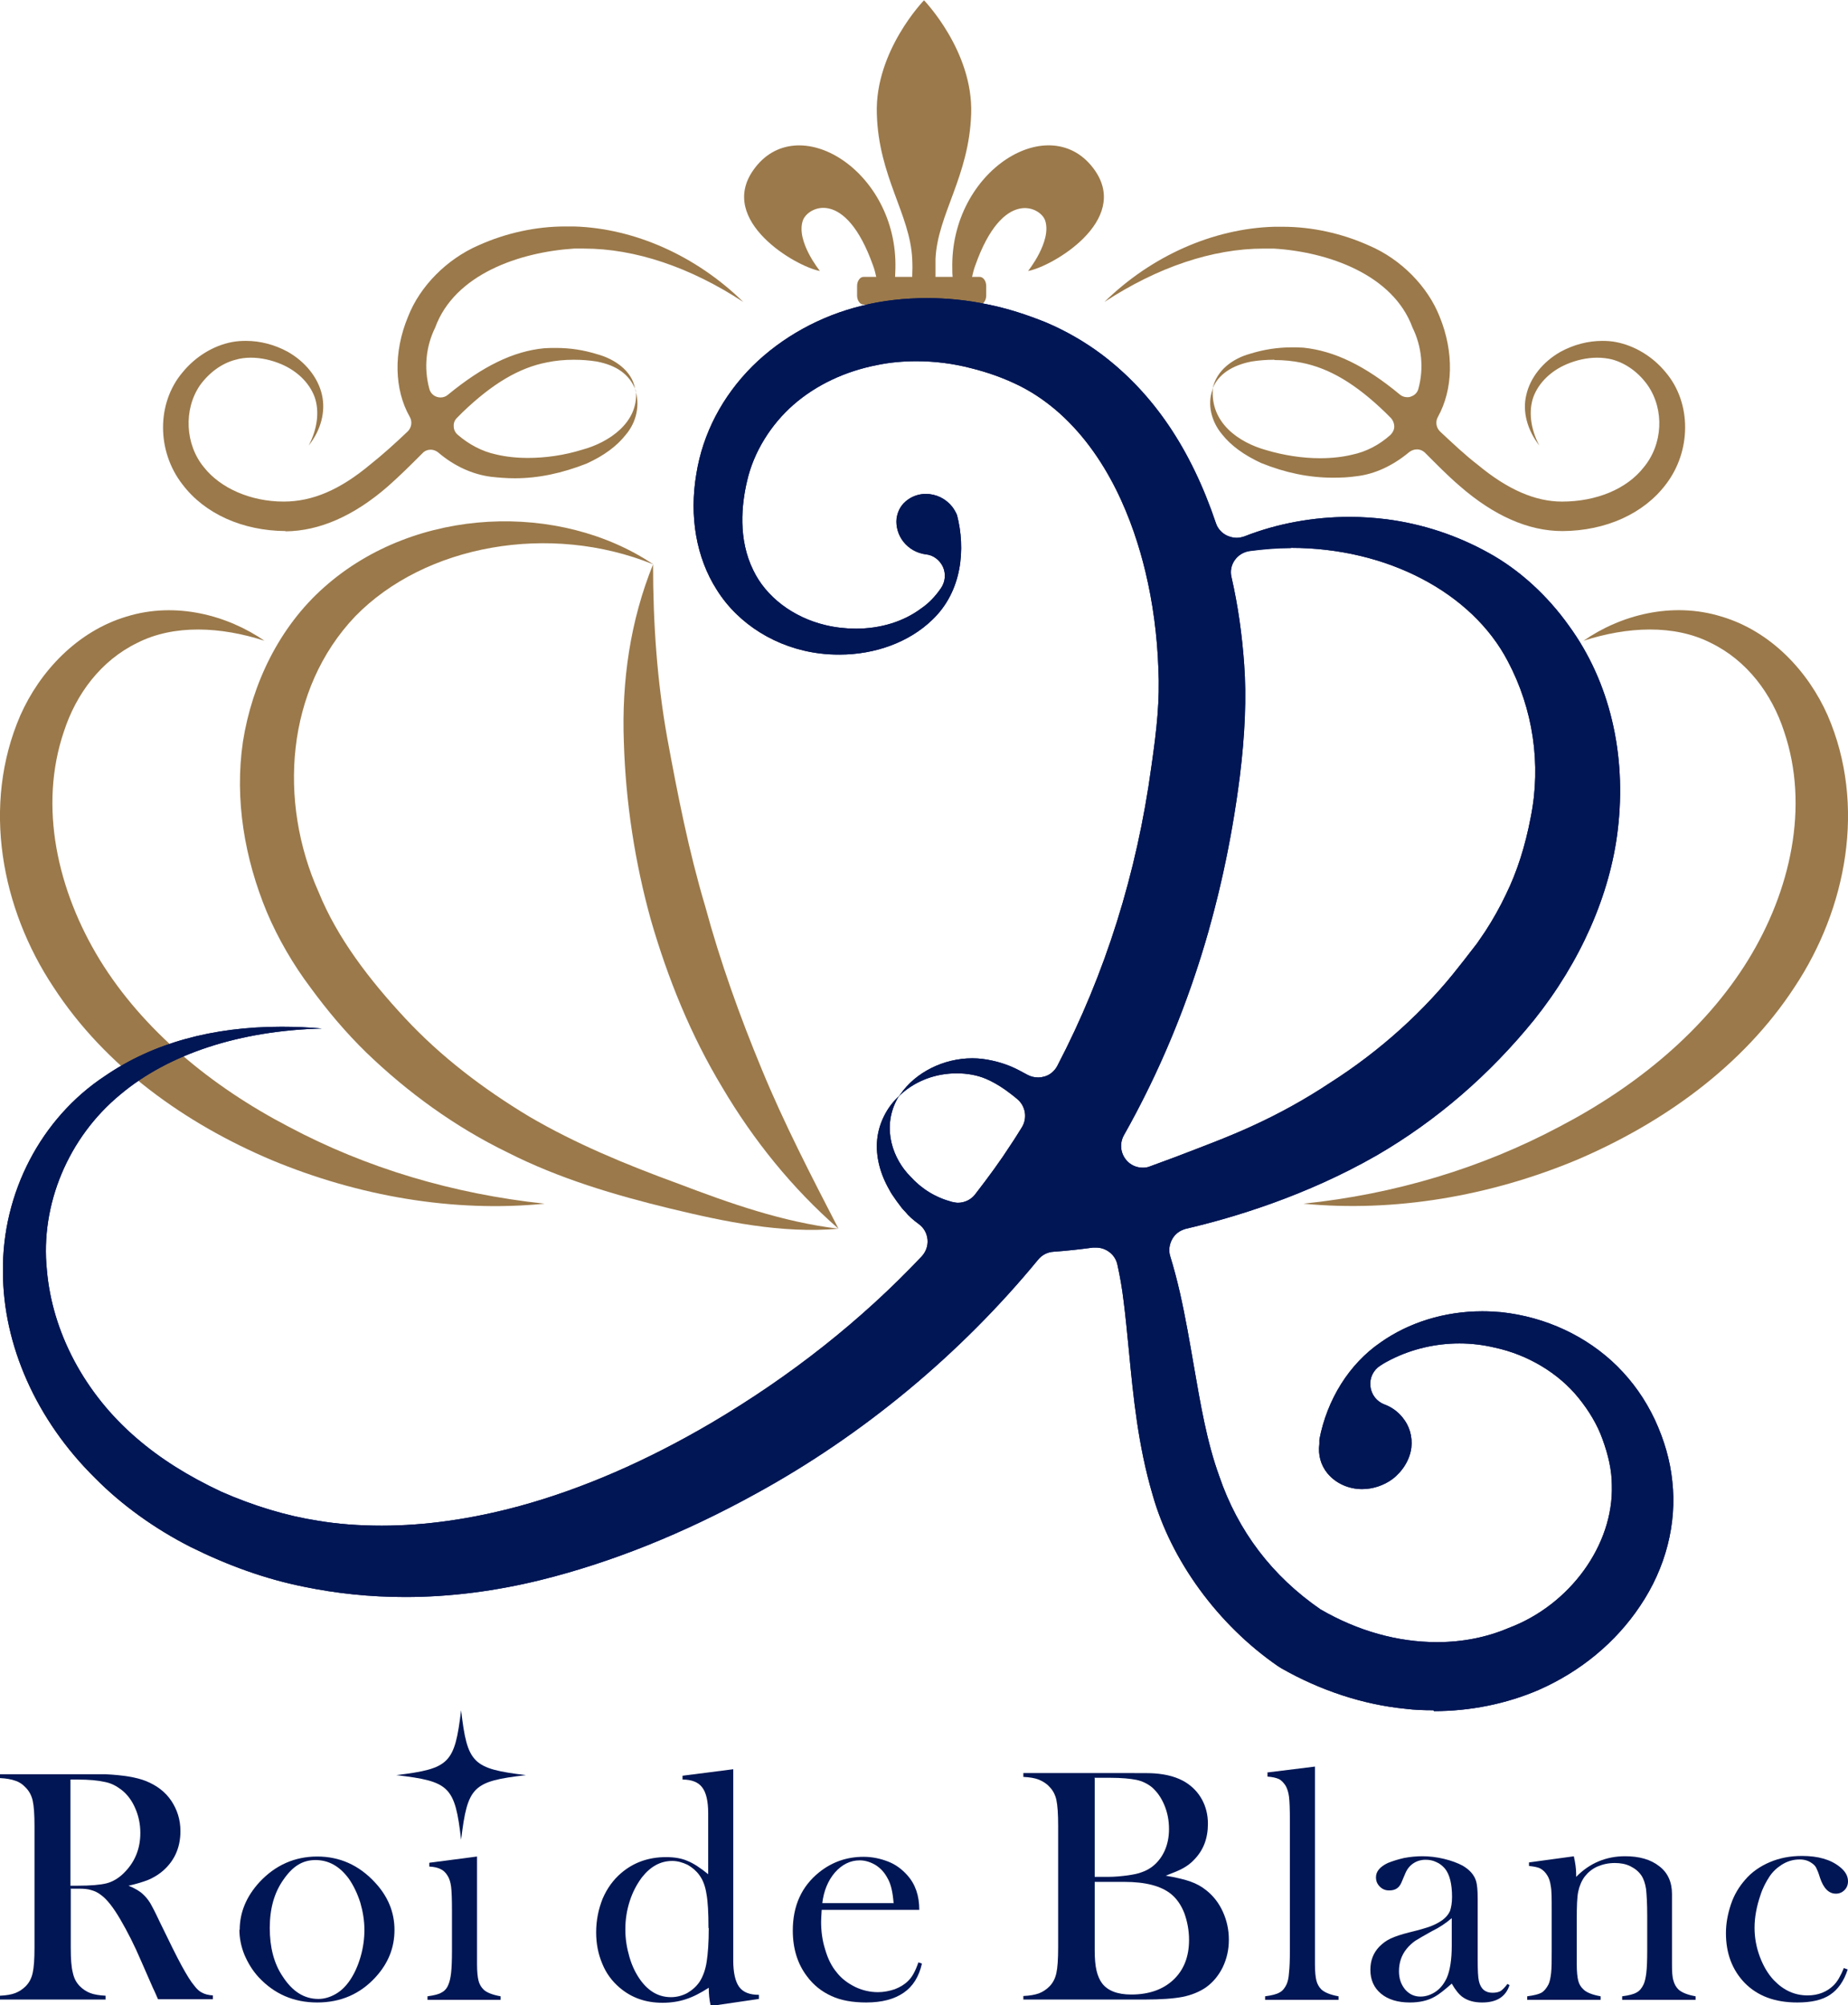 <?xml version="1.0" encoding="UTF-8"?>
<svg id="_レイヤー_2" data-name="レイヤー 2" xmlns="http://www.w3.org/2000/svg" viewBox="0 0 62.68 68">
  <defs>
    <style>
      .cls-1 {
        fill: #9b794a;
      }

      .cls-2 {
        fill: #001655;
      }
    </style>
  </defs>
  <g id="object">
    <g>
      <g>
        <g>
          <g>
            <path class="cls-1" d="M32.93,10.33h.3c.12,0,.22-.14.22-.31v-.32c0-.17-.1-.31-.22-.31h-.26c.03-.13.06-.26.11-.39.93-2.63,2.22-1.98,2.37-1.52.23.7-.58,1.71-.58,1.71.82-.15,3.47-1.7,2.26-3.42-1.48-2.1-4.91,0-4.83,3.35,0,.09,0,.18.01.27h-.58c0-.22,0-.42,0-.61.07-1.51,1.14-2.79,1.21-4.92.07-2.13-1.6-3.85-1.6-3.85,0,0-1.67,1.72-1.6,3.85.06,2.13,1.13,3.41,1.2,4.92.01.19.01.4,0,.61h-.58c0-.09.01-.18.01-.27.09-3.34-3.35-5.45-4.82-3.35-1.21,1.72,1.44,3.27,2.26,3.42,0,0-.82-1.01-.58-1.71.16-.47,1.44-1.12,2.38,1.52.05.13.08.26.11.39h-.43c-.12,0-.22.14-.22.31v.32c0,.17.1.31.22.31h3.65Z"/>
            <g>
              <path class="cls-1" d="M52.99,18.01c-1.15,0-2.32-.52-3.47-1.52-.42-.36-.8-.75-1.18-1.13-.08-.08-.18-.12-.28-.12-.09,0-.18.03-.26.09-.55.46-1.17.75-1.79.82-.27.04-.53.05-.8.05-.8,0-1.6-.16-2.44-.5-.58-.27-1.02-.59-1.32-.97-.37-.44-.5-1.02-.33-1.5.12-.69.73-1.08,1.27-1.23.48-.15.95-.22,1.42-.22.13,0,.27,0,.4.01,1.05.11,2.09.61,3.27,1.59.07.06.16.09.25.09.04,0,.08,0,.12-.02.13-.04.23-.14.26-.27.19-.7.11-1.44-.2-2.07-.66-1.8-2.87-2.57-4.71-2.68-.11,0-.22,0-.34,0-1.73,0-3.6.63-5.4,1.81,1.6-1.57,3.7-2.49,5.75-2.55h.3c.98,0,2,.22,2.93.64,1.08.46,1.99,1.39,2.39,2.41.49,1.2.46,2.46-.06,3.4-.09.16-.06.36.07.49.44.41.85.8,1.28,1.13,1.01.84,1.95,1.25,2.86,1.25,1.17,0,2.2-.43,2.77-1.16.65-.78.71-1.95.14-2.78-.31-.44-.74-.75-1.21-.88-.16-.04-.34-.06-.51-.06-.34,0-.7.08-1.03.22-.54.23-.95.63-1.13,1.11-.17.48-.1,1.08.2,1.65-.41-.53-.58-1.16-.44-1.72.13-.58.56-1.12,1.16-1.46.44-.24.93-.37,1.42-.37.15,0,.31.01.46.04.63.12,1.25.49,1.69,1.03.88,1.04.87,2.67,0,3.8-.75.99-2.03,1.57-3.5,1.58h0ZM43.22,12.2c-.26,0-.52.02-.77.06-.67.13-1.12.44-1.31.89-.11,1.2.9,1.86,1.79,2.11.6.18,1.24.28,1.84.28.39,0,.76-.04,1.09-.12.48-.1.92-.33,1.3-.67.08-.08.13-.18.13-.28,0-.11-.04-.21-.11-.29l-.18-.18c-1.01-.98-1.92-1.52-2.86-1.7-.29-.06-.6-.09-.91-.09Z"/>
              <path class="cls-1" d="M9.69,18.01c-1.47-.01-2.75-.59-3.5-1.58-.88-1.13-.88-2.76,0-3.8.44-.54,1.05-.91,1.68-1.03.16-.03.31-.04.47-.04.49,0,.98.13,1.42.37.6.34,1.03.88,1.16,1.46.13.56-.03,1.19-.45,1.72.3-.57.37-1.17.2-1.65-.18-.48-.59-.88-1.13-1.11-.33-.14-.69-.22-1.03-.22-.18,0-.35.02-.52.07-.47.12-.9.44-1.21.87-.56.82-.5,2.01.14,2.78.56.71,1.59,1.16,2.7,1.16.98,0,1.91-.4,2.93-1.25.44-.35.86-.73,1.28-1.13.13-.13.16-.33.07-.49-.53-.93-.56-2.2-.06-3.4.4-1.03,1.31-1.95,2.39-2.42.93-.42,1.95-.64,2.94-.64h.3c2.04.06,4.14.99,5.74,2.56-1.8-1.18-3.67-1.81-5.4-1.81-.11,0-.23,0-.34,0-1.85.12-4.05.87-4.71,2.68-.31.63-.39,1.36-.2,2.07.03.13.13.24.26.28.04.01.08.02.12.02.09,0,.18-.03.25-.09,1.18-.97,2.22-1.48,3.27-1.58.14-.01.27-.01.4-.01.48,0,.94.07,1.42.22.54.15,1.16.54,1.26,1.17.18.54.05,1.13-.32,1.56-.3.38-.73.7-1.32.97-.84.33-1.64.5-2.44.5-.26,0-.53-.02-.8-.05-.63-.08-1.25-.36-1.79-.82-.07-.06-.17-.1-.26-.1-.1,0-.21.04-.28.12-.38.38-.76.76-1.18,1.13-1.15,1-2.32,1.51-3.47,1.52h0ZM19.46,12.2c-.31,0-.63.03-.91.09-.94.18-1.85.72-2.86,1.69l-.19.19c-.08.08-.12.18-.11.29,0,.11.05.21.13.28.38.33.83.57,1.3.67.33.08.7.12,1.09.12.59,0,1.23-.09,1.84-.28.89-.24,1.91-.91,1.82-1.99-.21-.57-.66-.87-1.33-1-.25-.04-.51-.06-.78-.06Z"/>
            </g>
          </g>
          <g>
            <path class="cls-1" d="M22.15,19.14c0,2.02.14,3.98.48,5.88.36,1.96.73,3.84,1.29,5.72.51,1.88,1.17,3.72,1.92,5.53.75,1.82,1.66,3.58,2.6,5.4-1.57-1.37-2.89-3.01-3.94-4.79-1.07-1.77-1.85-3.7-2.42-5.67-.55-1.97-.86-4.03-.92-6.04-.08-2.07.22-4.13.99-6.03Z"/>
            <path class="cls-1" d="M28.44,41.67c-1.93.17-3.87-.24-5.73-.69-1.85-.45-3.75-1.01-5.5-1.9-1.77-.86-3.38-2.03-4.78-3.38-.7-.68-1.33-1.43-1.9-2.21-.58-.77-1.1-1.66-1.48-2.56-.75-1.81-1.1-3.81-.81-5.78.31-1.95,1.22-3.88,2.76-5.24,3.11-2.76,8.01-2.89,11.16-.77-3.52-1.43-7.75-.66-10.11,1.76-2.36,2.48-2.62,6.28-1.24,9.36.63,1.55,1.72,2.97,2.93,4.27,1.21,1.3,2.64,2.39,4.2,3.33,1.57.92,3.28,1.63,5.06,2.28,1.76.67,3.54,1.3,5.44,1.53Z"/>
            <path class="cls-1" d="M18.48,40.82c-3.11.31-6.34-.26-9.27-1.48-2.91-1.23-5.64-3.16-7.4-5.87C.05,30.82-.63,27.31.69,24.26c.66-1.49,1.93-2.85,3.6-3.35,1.68-.52,3.43-.04,4.68.82-1.48-.48-3.07-.56-4.31.07-1.24.6-2.08,1.74-2.49,3-.87,2.55-.22,5.41,1.22,7.76,1.46,2.37,3.77,4.28,6.4,5.65,2.63,1.4,5.58,2.28,8.68,2.61Z"/>
            <path class="cls-1" d="M44.21,40.82c3.1-.32,6.05-1.21,8.68-2.61,2.63-1.37,4.94-3.28,6.4-5.65,1.44-2.34,2.09-5.21,1.22-7.76-.41-1.26-1.25-2.4-2.49-3-1.24-.63-2.83-.55-4.31-.07,1.25-.87,3-1.34,4.68-.82,1.68.5,2.94,1.86,3.6,3.35,1.32,3.05.64,6.56-1.12,9.21-1.76,2.7-4.49,4.63-7.4,5.87-2.93,1.22-6.16,1.78-9.27,1.48Z"/>
          </g>
        </g>
        <g>
          <path class="cls-2" d="M48.62,58c-.32,0-.63-.01-.95-.05-1.43-.14-2.89-.62-4.22-1.38l-.11-.07c-2.03-1.4-3.62-3.58-4.25-5.82-.49-1.67-.65-3.3-.8-4.87-.06-.6-.11-1.15-.18-1.69-.05-.42-.12-.83-.21-1.23-.07-.34-.38-.58-.72-.58-.04,0-.07,0-.11,0-.45.06-.9.11-1.33.14-.21.01-.4.11-.53.27-2.63,3.2-5.94,5.95-9.58,7.94-2.45,1.35-4.9,2.33-7.28,2.92-1.54.38-3.08.58-4.61.58-1.18,0-2.33-.12-3.44-.35-1.29-.26-2.55-.71-3.84-1.35-1.2-.61-2.32-1.41-3.23-2.33-2-1.97-3.13-4.52-3.13-7.01-.03-2.66,1.29-5.2,3.46-6.63,1.62-1.11,3.63-1.67,5.99-1.67.46,0,.92.02,1.37.06-2.78.07-5.2.86-6.84,2.24-1.76,1.45-2.72,3.73-2.49,5.95.18,2.11,1.28,4.19,3.04,5.7.81.7,1.75,1.29,2.88,1.82,1.09.48,2.22.82,3.26.98.7.12,1.44.17,2.18.17,1.46,0,3.04-.22,4.69-.67,2.12-.58,4.3-1.53,6.48-2.81,2.7-1.59,5.1-3.49,7.14-5.65.14-.15.22-.36.2-.57-.02-.21-.12-.4-.3-.53-.19-.14-.34-.27-.46-.42-.1-.1-.15-.17-.2-.24l-.09-.12c-.12-.17-.19-.27-.24-.37-.33-.57-.47-1.16-.42-1.7.05-.53.3-1.06.69-1.44.04-.03.07-.07.1-.11.51-.74,1.46-1.22,2.44-1.22.23,0,.46.03.68.08.32.07.62.18.89.32l.3.16c.11.06.23.09.36.09.07,0,.14-.01.21-.03.19-.05.35-.19.44-.36,1.63-3.12,2.7-6.54,3.19-10.14.19-1.31.29-2.27.24-3.33-.04-1.14-.19-2.25-.44-3.29-.4-1.67-1.26-3.99-3.08-5.52-.41-.34-.82-.61-1.28-.83-.48-.23-.98-.41-1.54-.55-.61-.16-1.24-.24-1.86-.24-.46,0-.91.04-1.34.13-1.08.21-2.06.67-2.83,1.34-.78.68-1.36,1.62-1.58,2.59-.19.8-.31,1.98.21,3.03.43.9,1.35,1.6,2.45,1.86.33.08.69.12,1.03.12.84,0,1.62-.24,2.22-.69.25-.17.48-.41.67-.69.14-.21.17-.48.06-.72-.11-.23-.33-.4-.58-.42-.3-.04-.57-.19-.76-.43-.18-.23-.26-.52-.23-.79.04-.27.17-.49.39-.64.17-.12.38-.19.6-.19.35,0,.68.16.9.44.06.08.12.18.16.28.29,1.12.19,2.58-.85,3.56-.77.74-1.91,1.17-3.14,1.17-.22,0-.44-.01-.67-.04-1.46-.18-2.76-.99-3.49-2.16-.69-1.08-.94-2.48-.69-3.94.22-1.36.88-2.62,1.9-3.64,1-.99,2.31-1.71,3.71-2.05.71-.18,1.46-.26,2.22-.26.68,0,1.36.07,2.03.21.7.14,1.37.36,2.01.62.66.28,1.32.66,1.89,1.09,1.74,1.32,3.01,3.19,3.86,5.71.06.19.21.35.39.43.1.04.2.07.31.07.09,0,.18-.02.27-.05,1.09-.43,2.32-.66,3.57-.66.42,0,.84.03,1.25.08,1.23.16,2.4.55,3.46,1.14,1.04.57,2,1.45,2.73,2.48,1.37,1.88,1.96,4.34,1.65,6.92-.26,2.2-1.27,4.48-2.84,6.44-1.51,1.86-3.3,3.41-5.33,4.59-2.39,1.37-4.84,2.11-6.47,2.49-.2.05-.37.17-.47.35-.1.18-.13.39-.07.58.12.39.23.8.33,1.24.19.84.33,1.66.47,2.47.23,1.32.44,2.58.86,3.74.64,1.88,1.8,3.4,3.44,4.53,1.26.73,2.61,1.11,3.95,1.11.86,0,1.68-.16,2.43-.48,2.08-.78,3.56-2.82,3.5-4.84,0-.5-.12-1.03-.32-1.57-.17-.48-.46-.96-.8-1.38-.68-.85-1.73-1.48-2.86-1.72-.38-.09-.78-.14-1.19-.14-.81,0-1.61.19-2.31.54-.12.06-.25.13-.37.21-.24.15-.37.42-.34.7.03.28.21.52.48.62.24.09.45.24.61.44.24.29.34.65.3,1.02-.05.41-.29.8-.64,1.07-.3.22-.67.34-1.03.34-.47,0-.9-.2-1.18-.54-.22-.27-.32-.62-.27-.99,0-.05,0-.1,0-.15.26-1.36,1.01-2.56,2.07-3.29.96-.68,2.18-1.06,3.45-1.06.22,0,.43.01.65.03,1.5.16,2.9.81,3.94,1.84.52.52.94,1.11,1.27,1.81.32.69.52,1.39.59,2.08.16,1.44-.22,2.94-1.09,4.23-.82,1.23-2.01,2.22-3.44,2.85-1.09.47-2.32.72-3.55.72ZM32.45,36.4c-.7,0-1.36.24-1.87.69-.07.06-.13.13-.17.22-.5.97-.12,2,.47,2.59.38.42.85.71,1.41.86.07.01.13.03.2.03.22,0,.44-.1.58-.28.48-.62.88-1.17,1.22-1.7.13-.19.25-.39.37-.58.19-.31.13-.72-.16-.96-.14-.12-.28-.22-.4-.31-.23-.16-.44-.28-.65-.37-.3-.13-.65-.19-1-.19ZM43.79,18.59c-.47,0-.94.04-1.4.1-.21.03-.39.14-.51.31-.12.17-.16.38-.11.58.22.96.36,1.96.43,2.96.08,1.09.03,2.37-.15,3.81-.56,4.44-1.89,8.53-3.93,12.15-.15.27-.12.6.08.84.14.17.35.26.56.26.08,0,.17-.01.26-.05l.84-.31c.91-.35,1.75-.66,2.56-1.03.95-.43,1.85-.93,2.68-1.48,1.7-1.08,3.23-2.46,4.4-3.97.09-.11.19-.24.29-.37l.31-.4.28-.41c.26-.4.49-.81.69-1.23.38-.77.66-1.64.85-2.64.36-1.79.08-3.67-.78-5.29-1.22-2.33-4.1-3.84-7.35-3.84Z"/>
          <path class="cls-2" d="M48.62,58c-.32,0-.63-.01-.95-.05-1.43-.14-2.89-.62-4.22-1.38l-.11-.07c-2.03-1.4-3.62-3.58-4.25-5.82-.49-1.67-.65-3.3-.8-4.87-.06-.6-.11-1.15-.18-1.69-.05-.42-.12-.83-.21-1.23-.07-.34-.38-.58-.72-.58-.04,0-.07,0-.11,0-.45.06-.9.11-1.33.14-.21.01-.4.11-.53.27-2.63,3.2-5.94,5.95-9.58,7.94-2.45,1.35-4.9,2.33-7.28,2.92-1.54.38-3.08.58-4.61.58-1.18,0-2.33-.12-3.44-.35-1.29-.26-2.55-.71-3.84-1.35-1.2-.61-2.32-1.41-3.23-2.33-2-1.97-3.13-4.52-3.13-7.01-.03-2.66,1.29-5.2,3.46-6.63,1.62-1.11,3.63-1.67,5.99-1.67.46,0,.92.02,1.37.06-2.78.07-5.2.86-6.84,2.24-1.76,1.45-2.72,3.73-2.49,5.95.18,2.11,1.28,4.19,3.04,5.7.81.7,1.75,1.29,2.88,1.82,1.09.48,2.22.82,3.26.98.7.12,1.44.17,2.18.17,1.46,0,3.04-.22,4.69-.67,2.12-.58,4.3-1.53,6.48-2.81,2.7-1.59,5.1-3.49,7.14-5.65.14-.15.22-.36.2-.57-.02-.21-.12-.4-.3-.53-.19-.14-.34-.27-.46-.42-.1-.1-.15-.17-.2-.24l-.09-.12c-.12-.17-.19-.27-.24-.37-.33-.57-.47-1.16-.42-1.7.05-.53.3-1.06.69-1.44.04-.03.07-.07.1-.11.51-.74,1.46-1.22,2.44-1.22.23,0,.46.03.68.08.32.07.62.18.89.32l.3.16c.11.06.23.09.36.09.07,0,.14-.01.21-.03.19-.05.35-.19.44-.36,1.63-3.12,2.7-6.54,3.19-10.14.19-1.31.29-2.27.24-3.33-.04-1.14-.19-2.25-.44-3.29-.4-1.67-1.26-3.99-3.08-5.52-.41-.34-.82-.61-1.28-.83-.48-.23-.98-.41-1.54-.55-.61-.16-1.24-.24-1.86-.24-.46,0-.91.04-1.34.13-1.08.21-2.06.67-2.83,1.34-.78.68-1.36,1.62-1.58,2.59-.19.8-.31,1.98.21,3.03.43.9,1.35,1.6,2.45,1.86.33.08.69.12,1.03.12.84,0,1.62-.24,2.22-.69.25-.17.48-.41.67-.69.14-.21.17-.48.06-.72-.11-.23-.33-.4-.58-.42-.3-.04-.57-.19-.76-.43-.18-.23-.26-.52-.23-.79.04-.27.17-.49.39-.64.17-.12.38-.19.6-.19.35,0,.68.16.9.44.06.08.12.18.16.28.29,1.12.19,2.58-.85,3.56-.77.74-1.91,1.17-3.14,1.17-.22,0-.44-.01-.67-.04-1.46-.18-2.76-.99-3.49-2.16-.69-1.08-.94-2.48-.69-3.94.22-1.36.88-2.62,1.9-3.64,1-.99,2.31-1.71,3.71-2.05.71-.18,1.46-.26,2.22-.26.68,0,1.36.07,2.03.21.7.14,1.37.36,2.01.62.66.28,1.32.66,1.89,1.09,1.74,1.32,3.01,3.19,3.86,5.71.06.19.21.35.39.43.1.04.2.07.31.07.09,0,.18-.02.27-.05,1.09-.43,2.32-.66,3.57-.66.42,0,.84.03,1.25.08,1.23.16,2.4.55,3.46,1.14,1.04.57,2,1.45,2.73,2.48,1.37,1.88,1.96,4.34,1.65,6.92-.26,2.2-1.27,4.48-2.84,6.44-1.51,1.86-3.3,3.41-5.33,4.59-2.39,1.37-4.84,2.11-6.47,2.49-.2.05-.37.17-.47.35-.1.18-.13.39-.07.58.12.39.23.8.33,1.24.19.84.33,1.66.47,2.47.23,1.32.44,2.58.86,3.74.64,1.88,1.8,3.4,3.44,4.53,1.26.73,2.61,1.11,3.95,1.11.86,0,1.68-.16,2.43-.48,2.08-.78,3.56-2.82,3.5-4.84,0-.5-.12-1.03-.32-1.57-.17-.48-.46-.96-.8-1.38-.68-.85-1.73-1.48-2.86-1.72-.38-.09-.78-.14-1.19-.14-.81,0-1.61.19-2.31.54-.12.06-.25.13-.37.21-.24.15-.37.42-.34.7.03.28.21.52.48.62.24.09.45.24.61.44.24.29.34.65.3,1.02-.05.41-.29.8-.64,1.07-.3.22-.67.34-1.03.34-.47,0-.9-.2-1.18-.54-.22-.27-.32-.62-.27-.99,0-.05,0-.1,0-.15.26-1.36,1.01-2.56,2.07-3.29.96-.68,2.18-1.06,3.45-1.06.22,0,.43.01.65.03,1.5.16,2.9.81,3.94,1.84.52.52.94,1.11,1.27,1.81.32.69.52,1.39.59,2.08.16,1.44-.22,2.94-1.09,4.23-.82,1.23-2.01,2.22-3.44,2.85-1.09.47-2.32.72-3.55.72ZM32.45,36.4c-.7,0-1.36.24-1.87.69-.07.06-.13.13-.17.22-.5.97-.12,2,.47,2.59.38.42.85.71,1.41.86.07.01.13.03.2.03.22,0,.44-.1.58-.28.48-.62.88-1.17,1.22-1.7.13-.19.25-.39.37-.58.19-.31.13-.72-.16-.96-.14-.12-.28-.22-.4-.31-.23-.16-.44-.28-.65-.37-.3-.13-.65-.19-1-.19ZM41,31.55c-.7,2.47-1.66,4.79-2.88,6.95-.15.27-.12.6.08.84.14.17.35.26.56.26.08,0,.17-.01.26-.05l.84-.31c.91-.35,1.75-.66,2.56-1.03.95-.43,1.85-.93,2.68-1.48,1.7-1.08,3.23-2.46,4.4-3.97.09-.11.19-.24.29-.37l.31-.4.28-.41c.26-.4.49-.81.69-1.23.38-.77.66-1.64.85-2.64.36-1.79.08-3.67-.78-5.29-1.22-2.33-4.1-3.84-7.35-3.84-.47,0-.94.04-1.4.1-.21.03-.39.14-.51.31-.12.17-.16.38-.11.58.22.96.36,1.96.43,2.96.08,1.09.03,2.37-.15,3.81-.23,1.79-.58,3.53-1.05,5.2"/>
        </g>
      </g>
      <g>
        <path class="cls-2" d="M2.4,64.07v1.98c0,.38.02.66.07.85.04.19.12.34.24.46.1.1.22.18.35.23.13.05.31.08.52.09v.13H0v-.13c.22-.01.39-.04.52-.09.13-.05.25-.13.35-.23.12-.12.2-.27.24-.46.04-.18.06-.46.06-.85v-4.13c0-.38-.02-.67-.06-.85-.04-.18-.12-.33-.24-.45-.1-.11-.22-.19-.35-.23-.14-.05-.31-.08-.52-.09v-.13h2.7c.45,0,.75,0,.89,0,.58.03,1.03.1,1.36.23.37.15.66.37.86.67.2.3.31.64.31,1.03,0,.58-.22,1.05-.66,1.4-.13.1-.28.19-.45.26-.16.06-.38.13-.65.19.22.09.39.19.49.29.09.08.17.18.24.29.07.12.18.33.32.63.33.68.58,1.19.75,1.5.17.31.31.54.43.68.09.12.18.2.27.24.09.05.21.08.36.09v.13h-1.86c-.09-.21-.15-.34-.18-.4l-.39-.89c-.23-.54-.47-1.01-.71-1.42-.24-.41-.46-.69-.66-.83-.1-.08-.21-.13-.32-.16-.12-.04-.26-.05-.43-.05h-.28ZM2.4,63.95h.22c.46,0,.79-.03.99-.08.2-.05.39-.16.56-.32.39-.37.59-.83.59-1.39,0-.3-.06-.58-.17-.83-.11-.26-.27-.48-.48-.64-.16-.12-.34-.22-.56-.26-.22-.05-.52-.08-.93-.08h-.23v3.61Z"/>
        <path class="cls-2" d="M8.13,65.45c0-.6.23-1.14.67-1.62.54-.58,1.2-.87,1.96-.87s1.41.29,1.95.87c.45.48.67,1.02.67,1.62s-.21,1.13-.64,1.6c-.52.57-1.18.86-1.98.86s-1.46-.29-1.99-.86c-.21-.23-.36-.48-.48-.76-.11-.27-.17-.56-.17-.85ZM9.15,65.39c0,.64.14,1.2.44,1.64.33.51.73.76,1.21.76.2,0,.4-.06.59-.17.19-.11.35-.27.49-.48.14-.21.26-.47.35-.78.09-.31.13-.62.13-.91,0-.31-.05-.62-.14-.93-.1-.31-.23-.58-.39-.81-.31-.42-.68-.63-1.13-.63s-.78.22-1.09.67c-.31.44-.46.98-.46,1.63Z"/>
        <path class="cls-2" d="M14.57,63.17l1.61-.21v3.65c0,.26.02.44.05.56.03.12.09.22.17.3.1.1.3.18.58.23v.12h-2.48v-.12c.22-.03.39-.07.48-.13.1-.05.18-.14.23-.27.04-.09.07-.22.09-.39.02-.18.03-.42.03-.75v-1.37c0-.39-.01-.65-.03-.81-.02-.15-.06-.28-.12-.37-.06-.1-.14-.18-.23-.22-.09-.05-.22-.08-.39-.09v-.12Z"/>
        <path class="cls-2" d="M24.1,68c-.04-.18-.06-.38-.06-.59-.28.18-.53.31-.78.39-.24.08-.51.12-.79.12-.57,0-1.05-.17-1.45-.51-.26-.22-.46-.49-.59-.81-.14-.33-.21-.68-.21-1.07,0-.41.08-.79.22-1.14.15-.35.36-.64.63-.87.42-.36.93-.54,1.52-.54.28,0,.53.04.73.13.2.08.43.23.7.45v-2.07c0-.41-.07-.7-.2-.87-.13-.18-.36-.27-.67-.27v-.13l1.72-.22v6.48c0,.42.07.72.2.9.13.18.35.27.67.27v.14l-1.64.24ZM24.03,65.39c0-.51-.02-.91-.07-1.17-.04-.26-.12-.47-.24-.63-.1-.14-.24-.26-.4-.35-.17-.08-.34-.13-.52-.13-.4,0-.74.19-1.03.56-.17.23-.31.49-.41.8-.1.31-.15.63-.15.96s.05.63.14.94c.09.31.22.57.38.79.28.38.62.57,1.03.57.19,0,.38-.05.55-.14.17-.1.32-.23.43-.4.11-.18.19-.4.23-.67.04-.26.07-.64.07-1.14Z"/>
        <path class="cls-2" d="M34.71,67.82v-.13c.22-.01.39-.04.53-.09.13-.05.25-.13.35-.23.12-.12.2-.27.24-.46.04-.18.06-.47.06-.86v-4.15c0-.38-.02-.67-.06-.86-.04-.18-.12-.33-.24-.45-.1-.11-.22-.18-.36-.24-.13-.05-.31-.08-.52-.09v-.13h3.7c.37,0,.62,0,.74.01.43.03.78.13,1.06.3.24.15.43.35.56.59.13.24.2.51.2.82,0,.49-.15.89-.46,1.21-.11.12-.23.21-.37.29-.14.08-.34.16-.6.26.36.06.64.13.84.2.2.07.38.17.54.3.24.19.43.44.56.73.13.29.2.6.2.94s-.07.65-.21.94c-.14.28-.33.51-.57.68-.22.15-.49.26-.79.32-.31.06-.74.09-1.29.09h-4.11ZM37.13,60.31v3.34h.46c.21,0,.43-.02.66-.05.2-.03.36-.06.48-.11.12-.04.23-.1.33-.17.19-.14.34-.33.44-.55.1-.22.15-.47.15-.74,0-.29-.05-.56-.16-.82-.11-.26-.25-.45-.42-.6-.15-.12-.33-.21-.53-.25-.2-.04-.49-.07-.9-.07h-.52ZM37.13,63.82v2.32c0,.28.02.51.06.68.04.17.1.32.19.44.19.25.52.38.99.38.6,0,1.08-.17,1.43-.5.35-.33.53-.78.53-1.35,0-.33-.06-.63-.16-.91-.11-.28-.26-.49-.44-.64-.34-.28-.87-.42-1.59-.42h-1.01Z"/>
        <path class="cls-2" d="M42.98,60.11l1.62-.2v6.7c0,.26.02.44.05.56.03.12.09.22.17.3.11.1.3.18.58.23v.12h-2.49v-.12c.23-.03.39-.07.49-.13.1-.05.18-.15.24-.28.04-.09.07-.22.08-.39.02-.17.03-.42.03-.75v-4.41c0-.38-.01-.65-.03-.81-.02-.15-.06-.28-.12-.38-.07-.1-.14-.18-.23-.22-.09-.04-.22-.07-.38-.08v-.13Z"/>
        <path class="cls-2" d="M51.1,67.27l.1.05c-.13.4-.44.59-.93.59-.27,0-.49-.06-.67-.19-.12-.09-.24-.24-.36-.45-.25.22-.44.37-.57.44-.24.14-.53.2-.85.2-.41,0-.74-.1-.98-.3-.24-.2-.36-.47-.36-.81,0-.31.1-.57.3-.78.12-.12.24-.21.39-.28s.36-.14.64-.21c.33-.08.57-.15.73-.21.15-.06.28-.13.39-.21.12-.09.2-.19.25-.3.04-.12.07-.27.07-.48,0-.44-.08-.76-.24-.96-.08-.09-.17-.17-.29-.22-.12-.06-.24-.08-.37-.08-.15,0-.29.04-.41.12-.12.08-.21.19-.27.33l-.14.33c-.08.18-.21.26-.41.26-.13,0-.23-.04-.32-.13-.09-.09-.13-.19-.13-.32,0-.19.13-.35.4-.48.15-.06.33-.12.55-.17.21-.04.42-.06.63-.06.23,0,.48.03.73.09.25.06.46.14.63.23.24.14.4.32.46.54.03.11.05.3.05.57v2.08c0,.35.01.59.04.72.06.27.22.4.46.4.12,0,.21-.02.28-.06.06-.04.14-.12.23-.24ZM49.24,65.05c-.2.17-.42.32-.67.44-.27.15-.46.26-.57.33-.1.07-.2.16-.29.27-.18.22-.26.48-.26.76,0,.25.07.45.21.62.14.16.31.24.52.24.18,0,.36-.06.52-.17.16-.11.28-.27.37-.46.11-.25.17-.62.17-1.09v-.94Z"/>
        <path class="cls-2" d="M53.38,62.95c.05.22.08.42.08.61v.09c.46-.47,1.02-.7,1.66-.7.48,0,.87.11,1.16.34.29.22.43.54.43.94v2.38c0,.26.01.44.05.56.03.12.09.22.17.3.11.1.3.18.58.23v.12h-2.49v-.12c.23-.03.39-.07.49-.13.1-.05.18-.15.24-.28.04-.09.07-.22.09-.39.02-.17.03-.42.03-.75v-1.19c0-.41-.02-.71-.04-.9-.03-.19-.08-.34-.16-.46-.09-.13-.21-.23-.37-.31-.16-.08-.34-.11-.53-.11-.21,0-.4.04-.59.12-.18.08-.32.2-.43.34-.11.15-.18.32-.22.51-.04.19-.05.5-.05.94v1.52c0,.26.02.44.05.56.03.12.09.22.18.3.1.1.3.18.58.23v.12h-2.49v-.12c.23-.03.39-.07.48-.12.1-.06.17-.15.24-.28.04-.08.07-.21.09-.39.02-.17.02-.42.02-.75v-1.38c0-.38,0-.66-.03-.81-.02-.15-.06-.28-.12-.37-.06-.1-.14-.18-.23-.23-.09-.05-.22-.07-.39-.09v-.12l1.54-.21Z"/>
        <path class="cls-2" d="M62.56,66.75l.11.04c-.13.4-.33.68-.6.86-.27.18-.64.26-1.11.26-.76,0-1.35-.22-1.79-.67-.42-.44-.63-1-.63-1.68,0-.33.06-.65.17-.98s.28-.6.48-.83c.22-.26.51-.46.84-.6.33-.14.69-.21,1.09-.21.54,0,.97.12,1.28.37.19.15.28.31.28.49,0,.12-.04.22-.12.3-.08.08-.18.12-.29.12-.24,0-.42-.18-.54-.54-.05-.17-.1-.28-.13-.34-.03-.06-.08-.11-.14-.15-.12-.09-.26-.13-.42-.13-.22,0-.42.06-.61.18-.17.11-.31.24-.42.41-.11.17-.22.37-.3.62-.13.38-.2.75-.2,1.11,0,.33.06.66.18.98.12.32.28.59.48.8.33.34.7.51,1.14.51.36,0,.66-.12.89-.35.12-.12.23-.31.34-.58Z"/>
        <path class="cls-2" d="M27.87,64.77c-.01.18-.02.31-.02.4,0,.32.04.64.14.95.09.31.22.57.39.77.16.21.38.37.62.49.25.12.51.18.78.18.2,0,.39-.04.57-.1.18-.07.33-.16.45-.28.14-.13.25-.34.35-.63l.12.04c-.1.44-.3.77-.62.99-.32.22-.74.33-1.27.33-.46,0-.86-.07-1.18-.22-.33-.15-.61-.37-.83-.67-.32-.42-.48-.94-.48-1.55,0-.84.3-1.5.9-1.98.44-.35.94-.52,1.5-.52.3,0,.57.06.83.16.26.1.47.26.65.46.28.31.41.7.41,1.18h-3.28ZM30.31,64.55c-.03-.38-.09-.66-.21-.86-.1-.19-.23-.33-.4-.44-.17-.1-.35-.16-.54-.16-.32,0-.6.14-.84.41-.24.28-.38.63-.43,1.04h2.41Z"/>
        <path class="cls-2" d="M17.84,60.2c-1.81.21-1.98.38-2.2,2.19-.21-1.81-.39-1.98-2.2-2.19,1.81-.22,1.98-.39,2.2-2.2.21,1.81.39,1.98,2.2,2.2Z"/>
      </g>
    </g>
  </g>
</svg>